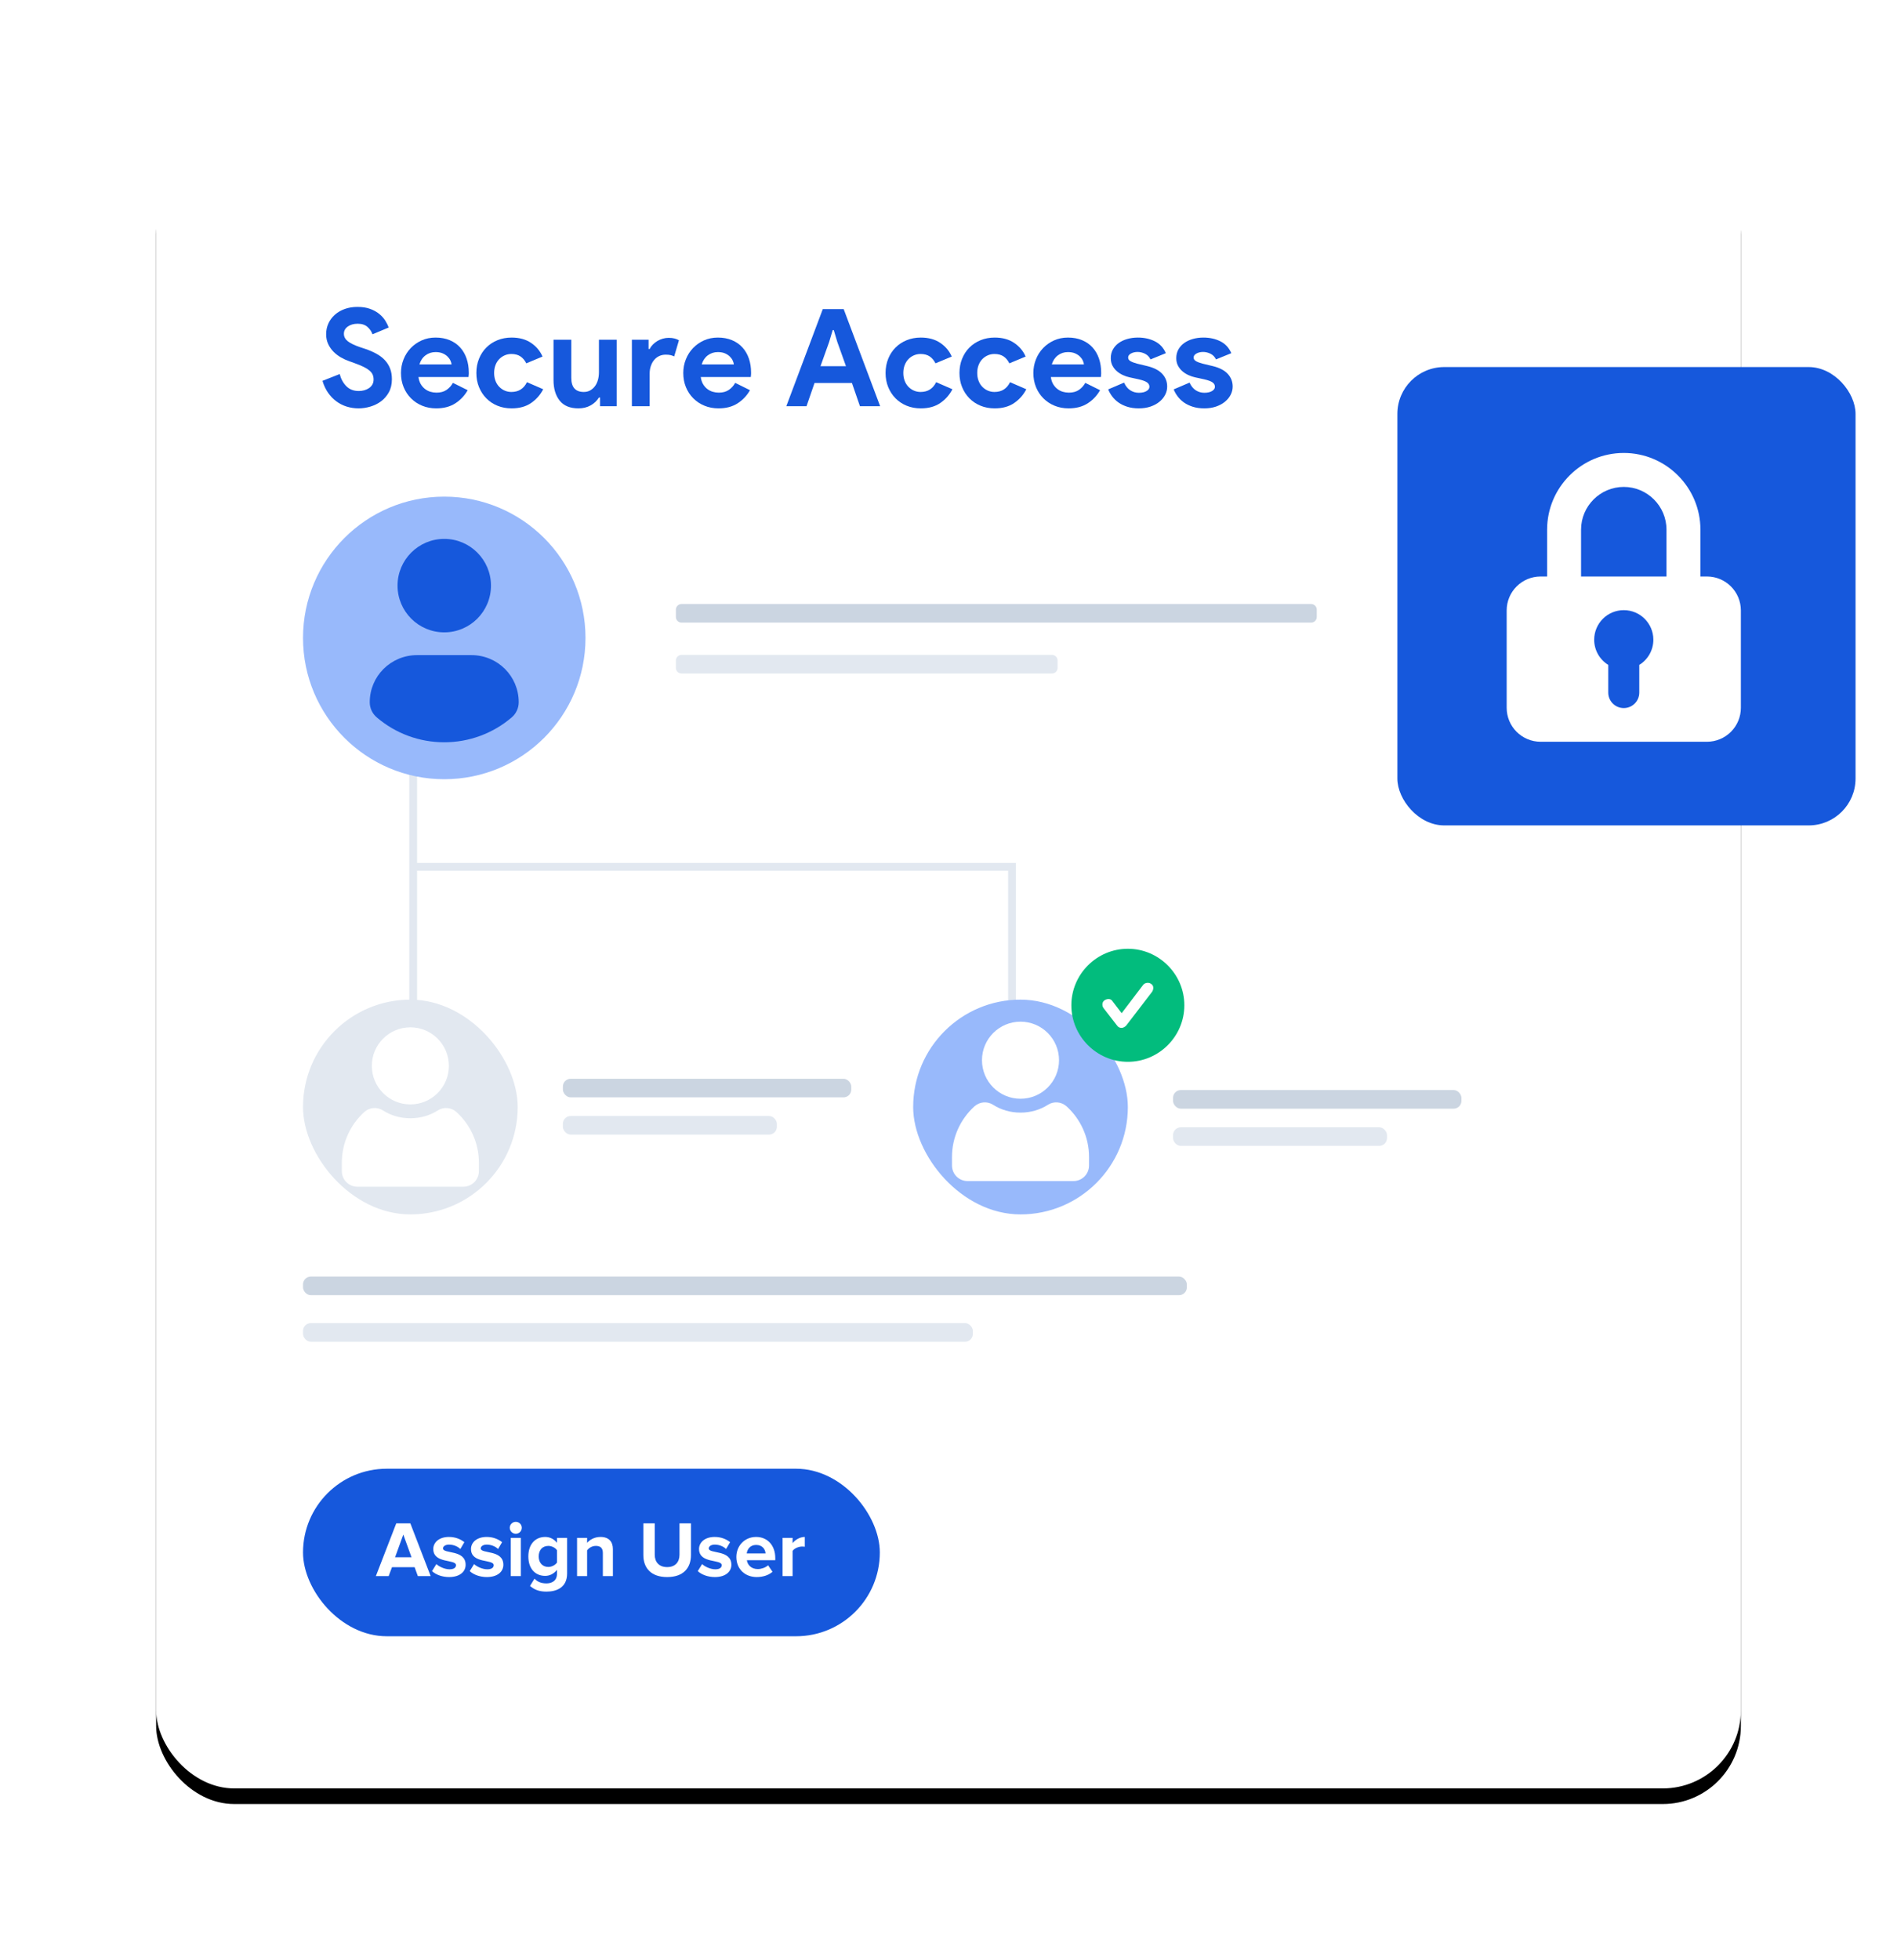 <?xml version="1.0" encoding="UTF-8"?>
<svg width="243px" height="251px" viewBox="0 0 243 251" version="1.1" xmlns="http://www.w3.org/2000/svg" xmlns:xlink="http://www.w3.org/1999/xlink">
    <title>Group 55</title>
    <defs>
        <rect id="path-1" x="0" y="0" width="203" height="211" rx="10"></rect>
        <filter x="-15.3%" y="-13.7%" width="130.5%" height="129.4%" filterUnits="objectBoundingBox" id="filter-2">
            <feOffset dx="0" dy="2" in="SourceAlpha" result="shadowOffsetOuter1"></feOffset>
            <feGaussianBlur stdDeviation="10" in="shadowOffsetOuter1" result="shadowBlurOuter1"></feGaussianBlur>
            <feColorMatrix values="0 0 0 0 0   0 0 0 0 0   0 0 0 0 0  0 0 0 0.14 0" type="matrix" in="shadowBlurOuter1"></feColorMatrix>
        </filter>
    </defs>
    <g id="Page-1" stroke="none" stroke-width="1" fill="none" fill-rule="evenodd">
        <g id="Clinical-Laboratory-Workflows" transform="translate(-1182, -8073)">
            <g id="Group-55" transform="translate(1202, 8091)">
                <g id="Rectangle">
                    <use fill="black" fill-opacity="1" filter="url(#filter-2)" xlink:href="#path-1"></use>
                    <use fill="#FFFFFF" fill-rule="evenodd" xlink:href="#path-1"></use>
                </g>
                <g id="Group-53" transform="translate(18.816, 21.299)">
                    <g id="Group-39">
                        <g id="Secure-Access" transform="translate(2.492, 0)" fill="#1658DC" fill-rule="nonzero">
                            <path d="M4.637,12.992 C4.105,12.992 3.595,12.916 3.109,12.766 C2.623,12.615 2.177,12.389 1.772,12.088 C1.366,11.787 1.013,11.42 0.712,10.986 C0.411,10.551 0.174,10.045 0,9.466 L2.206,8.597 C2.368,9.223 2.652,9.741 3.057,10.152 C3.462,10.563 3.995,10.768 4.655,10.768 C4.898,10.768 5.132,10.737 5.358,10.673 C5.584,10.609 5.787,10.517 5.966,10.395 C6.146,10.273 6.287,10.12 6.392,9.935 C6.496,9.749 6.548,9.535 6.548,9.292 C6.548,9.061 6.507,8.852 6.426,8.667 C6.345,8.482 6.209,8.308 6.018,8.146 C5.827,7.984 5.578,7.827 5.271,7.677 C4.964,7.526 4.585,7.37 4.134,7.208 L3.369,6.93 C3.034,6.814 2.695,6.658 2.353,6.461 C2.012,6.264 1.702,6.027 1.424,5.749 C1.146,5.471 0.918,5.144 0.738,4.768 C0.559,4.391 0.469,3.966 0.469,3.491 C0.469,3.005 0.564,2.55 0.756,2.128 C0.947,1.705 1.219,1.334 1.572,1.016 C1.925,0.698 2.348,0.449 2.84,0.269 C3.332,0.09 3.879,0 4.481,0 C5.106,0 5.648,0.084 6.105,0.252 C6.562,0.42 6.95,0.634 7.269,0.894 C7.587,1.155 7.845,1.442 8.042,1.754 C8.238,2.067 8.383,2.362 8.476,2.64 L6.409,3.508 C6.293,3.161 6.082,2.848 5.775,2.571 C5.468,2.293 5.048,2.154 4.516,2.154 C4.006,2.154 3.584,2.272 3.248,2.51 C2.912,2.747 2.744,3.057 2.744,3.439 C2.744,3.809 2.906,4.125 3.231,4.386 C3.555,4.646 4.07,4.898 4.776,5.141 L5.558,5.402 C6.056,5.575 6.51,5.775 6.921,6.001 C7.332,6.227 7.686,6.496 7.981,6.808 C8.276,7.121 8.502,7.477 8.658,7.877 C8.814,8.276 8.893,8.736 8.893,9.257 C8.893,9.906 8.762,10.464 8.502,10.933 C8.241,11.402 7.908,11.787 7.503,12.088 C7.098,12.389 6.641,12.615 6.131,12.766 C5.622,12.916 5.124,12.992 4.637,12.992 Z" id="Path"></path>
                            <path d="M18.602,10.664 C18.208,11.359 17.678,11.921 17.012,12.349 C16.347,12.777 15.533,12.992 14.572,12.992 C13.924,12.992 13.324,12.879 12.774,12.653 C12.224,12.427 11.747,12.112 11.342,11.706 C10.936,11.301 10.621,10.823 10.395,10.273 C10.169,9.723 10.056,9.118 10.056,8.458 C10.056,7.845 10.166,7.263 10.386,6.713 C10.606,6.163 10.913,5.682 11.307,5.271 C11.701,4.86 12.167,4.533 12.705,4.29 C13.243,4.047 13.837,3.925 14.485,3.925 C15.168,3.925 15.776,4.038 16.309,4.264 C16.842,4.49 17.287,4.802 17.646,5.202 C18.005,5.601 18.277,6.073 18.463,6.617 C18.648,7.162 18.741,7.752 18.741,8.389 C18.741,8.47 18.741,8.539 18.741,8.597 C18.729,8.667 18.723,8.731 18.723,8.788 C18.712,8.846 18.706,8.91 18.706,8.979 L12.297,8.979 C12.343,9.327 12.439,9.625 12.583,9.874 C12.728,10.123 12.908,10.331 13.122,10.499 C13.336,10.667 13.571,10.789 13.825,10.864 C14.08,10.939 14.341,10.977 14.607,10.977 C15.128,10.977 15.559,10.858 15.901,10.621 C16.242,10.383 16.512,10.085 16.708,9.726 L18.602,10.664 Z M16.535,7.364 C16.523,7.214 16.474,7.046 16.387,6.861 C16.3,6.675 16.173,6.502 16.005,6.339 C15.837,6.177 15.629,6.044 15.38,5.94 C15.131,5.836 14.833,5.784 14.485,5.784 C13.999,5.784 13.571,5.923 13.2,6.201 C12.829,6.478 12.569,6.866 12.418,7.364 L16.535,7.364 Z" id="Shape"></path>
                            <path d="M28.276,10.543 C27.905,11.261 27.387,11.848 26.721,12.306 C26.056,12.763 25.225,12.992 24.229,12.992 C23.569,12.992 22.964,12.879 22.414,12.653 C21.864,12.427 21.389,12.112 20.99,11.706 C20.59,11.301 20.278,10.823 20.052,10.273 C19.826,9.723 19.713,9.118 19.713,8.458 C19.713,7.798 19.826,7.191 20.052,6.635 C20.278,6.079 20.59,5.601 20.99,5.202 C21.389,4.802 21.864,4.49 22.414,4.264 C22.964,4.038 23.569,3.925 24.229,3.925 C25.213,3.925 26.041,4.151 26.713,4.603 C27.384,5.054 27.876,5.639 28.189,6.357 L26.105,7.225 C25.908,6.832 25.656,6.533 25.349,6.331 C25.042,6.128 24.657,6.027 24.194,6.027 C23.893,6.027 23.609,6.085 23.343,6.201 C23.077,6.316 22.842,6.478 22.64,6.687 C22.437,6.895 22.278,7.15 22.162,7.451 C22.046,7.752 21.988,8.088 21.988,8.458 C21.988,8.829 22.046,9.165 22.162,9.466 C22.278,9.767 22.437,10.022 22.64,10.23 C22.842,10.438 23.077,10.601 23.343,10.716 C23.609,10.832 23.893,10.89 24.194,10.89 C24.669,10.89 25.071,10.783 25.401,10.569 C25.731,10.354 25.995,10.045 26.192,9.639 L28.276,10.543 Z" id="Path"></path>
                            <path d="M35.553,11.602 L35.414,11.602 C35.148,12.031 34.789,12.369 34.337,12.618 C33.886,12.867 33.371,12.992 32.792,12.992 C31.715,12.992 30.913,12.662 30.386,12.002 C29.859,11.342 29.596,10.462 29.596,9.362 L29.596,4.203 L31.871,4.203 L31.871,9.084 C31.871,9.697 32.007,10.152 32.279,10.447 C32.551,10.742 32.948,10.89 33.469,10.89 C33.782,10.89 34.057,10.823 34.294,10.69 C34.531,10.557 34.734,10.378 34.902,10.152 C35.07,9.926 35.197,9.66 35.284,9.353 C35.371,9.046 35.414,8.719 35.414,8.372 L35.414,4.203 L37.689,4.203 L37.689,12.714 L35.553,12.714 L35.553,11.602 Z" id="Path"></path>
                            <path d="M39.635,4.203 L41.771,4.203 L41.771,5.384 L41.91,5.384 C42.014,5.176 42.153,4.985 42.327,4.811 C42.501,4.637 42.694,4.487 42.909,4.359 C43.123,4.232 43.354,4.134 43.603,4.064 C43.852,3.995 44.098,3.96 44.342,3.96 C44.643,3.96 44.9,3.989 45.114,4.047 C45.329,4.105 45.511,4.18 45.662,4.273 L45.054,6.339 C44.915,6.27 44.761,6.215 44.593,6.174 C44.426,6.134 44.22,6.114 43.977,6.114 C43.664,6.114 43.381,6.174 43.126,6.296 C42.871,6.418 42.654,6.588 42.474,6.808 C42.295,7.028 42.156,7.286 42.058,7.581 C41.959,7.877 41.91,8.198 41.91,8.545 L41.91,12.714 L39.635,12.714 L39.635,4.203 Z" id="Path"></path>
                            <path d="M54.763,10.664 C54.369,11.359 53.839,11.921 53.173,12.349 C52.508,12.777 51.694,12.992 50.733,12.992 C50.085,12.992 49.486,12.879 48.936,12.653 C48.386,12.427 47.908,12.112 47.503,11.706 C47.097,11.301 46.782,10.823 46.556,10.273 C46.33,9.723 46.217,9.118 46.217,8.458 C46.217,7.845 46.327,7.263 46.547,6.713 C46.767,6.163 47.074,5.682 47.468,5.271 C47.862,4.86 48.328,4.533 48.866,4.29 C49.404,4.047 49.998,3.925 50.646,3.925 C51.329,3.925 51.937,4.038 52.47,4.264 C53.003,4.49 53.448,4.802 53.807,5.202 C54.166,5.601 54.438,6.073 54.624,6.617 C54.809,7.162 54.902,7.752 54.902,8.389 C54.902,8.47 54.902,8.539 54.902,8.597 C54.89,8.667 54.884,8.731 54.884,8.788 C54.873,8.846 54.867,8.91 54.867,8.979 L48.458,8.979 C48.504,9.327 48.6,9.625 48.744,9.874 C48.889,10.123 49.069,10.331 49.283,10.499 C49.497,10.667 49.732,10.789 49.986,10.864 C50.241,10.939 50.502,10.977 50.768,10.977 C51.289,10.977 51.72,10.858 52.062,10.621 C52.403,10.383 52.673,10.085 52.869,9.726 L54.763,10.664 Z M52.696,7.364 C52.684,7.214 52.635,7.046 52.548,6.861 C52.461,6.675 52.334,6.502 52.166,6.339 C51.998,6.177 51.79,6.044 51.541,5.94 C51.292,5.836 50.994,5.784 50.646,5.784 C50.16,5.784 49.732,5.923 49.361,6.201 C48.991,6.478 48.73,6.866 48.579,7.364 L52.696,7.364 Z" id="Shape"></path>
                            <path d="M64.089,0.278 L66.764,0.278 L71.436,12.714 L68.848,12.714 L67.824,9.744 L63.03,9.744 L62.005,12.714 L59.417,12.714 L64.089,0.278 Z M67.059,7.59 L65.948,4.481 L65.496,2.97 L65.357,2.97 L64.906,4.481 L63.794,7.59 L67.059,7.59 Z" id="Shape"></path>
                            <path d="M80.694,10.543 C80.323,11.261 79.805,11.848 79.139,12.306 C78.473,12.763 77.643,12.992 76.647,12.992 C75.987,12.992 75.382,12.879 74.832,12.653 C74.282,12.427 73.807,12.112 73.408,11.706 C73.008,11.301 72.696,10.823 72.47,10.273 C72.244,9.723 72.131,9.118 72.131,8.458 C72.131,7.798 72.244,7.191 72.47,6.635 C72.696,6.079 73.008,5.601 73.408,5.202 C73.807,4.802 74.282,4.49 74.832,4.264 C75.382,4.038 75.987,3.925 76.647,3.925 C77.631,3.925 78.459,4.151 79.131,4.603 C79.802,5.054 80.294,5.639 80.607,6.357 L78.523,7.225 C78.326,6.832 78.074,6.533 77.767,6.331 C77.46,6.128 77.075,6.027 76.612,6.027 C76.311,6.027 76.027,6.085 75.761,6.201 C75.495,6.316 75.26,6.478 75.058,6.687 C74.855,6.895 74.696,7.15 74.58,7.451 C74.464,7.752 74.406,8.088 74.406,8.458 C74.406,8.829 74.464,9.165 74.58,9.466 C74.696,9.767 74.855,10.022 75.058,10.23 C75.26,10.438 75.495,10.601 75.761,10.716 C76.027,10.832 76.311,10.89 76.612,10.89 C77.087,10.89 77.489,10.783 77.819,10.569 C78.149,10.354 78.413,10.045 78.609,9.639 L80.694,10.543 Z" id="Path"></path>
                            <path d="M90.159,10.543 C89.789,11.261 89.271,11.848 88.605,12.306 C87.939,12.763 87.108,12.992 86.113,12.992 C85.453,12.992 84.848,12.879 84.298,12.653 C83.748,12.427 83.273,12.112 82.873,11.706 C82.474,11.301 82.161,10.823 81.936,10.273 C81.71,9.723 81.597,9.118 81.597,8.458 C81.597,7.798 81.71,7.191 81.936,6.635 C82.161,6.079 82.474,5.601 82.873,5.202 C83.273,4.802 83.748,4.49 84.298,4.264 C84.848,4.038 85.453,3.925 86.113,3.925 C87.097,3.925 87.925,4.151 88.596,4.603 C89.268,5.054 89.76,5.639 90.073,6.357 L87.988,7.225 C87.792,6.832 87.54,6.533 87.233,6.331 C86.926,6.128 86.541,6.027 86.078,6.027 C85.777,6.027 85.493,6.085 85.227,6.201 C84.961,6.316 84.726,6.478 84.523,6.687 C84.321,6.895 84.162,7.15 84.046,7.451 C83.93,7.752 83.872,8.088 83.872,8.458 C83.872,8.829 83.93,9.165 84.046,9.466 C84.162,9.767 84.321,10.022 84.523,10.23 C84.726,10.438 84.961,10.601 85.227,10.716 C85.493,10.832 85.777,10.89 86.078,10.89 C86.553,10.89 86.955,10.783 87.285,10.569 C87.615,10.354 87.878,10.045 88.075,9.639 L90.159,10.543 Z" id="Path"></path>
                            <path d="M99.608,10.664 C99.214,11.359 98.684,11.921 98.019,12.349 C97.353,12.777 96.539,12.992 95.578,12.992 C94.93,12.992 94.331,12.879 93.781,12.653 C93.231,12.427 92.753,12.112 92.348,11.706 C91.943,11.301 91.627,10.823 91.401,10.273 C91.176,9.723 91.063,9.118 91.063,8.458 C91.063,7.845 91.173,7.263 91.393,6.713 C91.613,6.163 91.919,5.682 92.313,5.271 C92.707,4.86 93.173,4.533 93.711,4.29 C94.25,4.047 94.843,3.925 95.492,3.925 C96.175,3.925 96.783,4.038 97.315,4.264 C97.848,4.49 98.294,4.802 98.653,5.202 C99.012,5.601 99.284,6.073 99.469,6.617 C99.654,7.162 99.747,7.752 99.747,8.389 C99.747,8.47 99.747,8.539 99.747,8.597 C99.735,8.667 99.729,8.731 99.729,8.788 C99.718,8.846 99.712,8.91 99.712,8.979 L93.303,8.979 C93.349,9.327 93.445,9.625 93.59,9.874 C93.734,10.123 93.914,10.331 94.128,10.499 C94.342,10.667 94.577,10.789 94.832,10.864 C95.086,10.939 95.347,10.977 95.613,10.977 C96.134,10.977 96.566,10.858 96.907,10.621 C97.249,10.383 97.518,10.085 97.715,9.726 L99.608,10.664 Z M97.541,7.364 C97.529,7.214 97.48,7.046 97.393,6.861 C97.307,6.675 97.179,6.502 97.011,6.339 C96.843,6.177 96.635,6.044 96.386,5.94 C96.137,5.836 95.839,5.784 95.492,5.784 C95.005,5.784 94.577,5.923 94.206,6.201 C93.836,6.478 93.575,6.866 93.425,7.364 L97.541,7.364 Z" id="Shape"></path>
                            <path d="M104.575,12.992 C104.019,12.992 103.524,12.922 103.09,12.783 C102.656,12.644 102.28,12.462 101.961,12.236 C101.643,12.01 101.374,11.75 101.154,11.454 C100.934,11.159 100.766,10.861 100.65,10.56 L102.682,9.692 C102.879,10.132 103.142,10.459 103.472,10.673 C103.802,10.887 104.17,10.994 104.575,10.994 C104.992,10.994 105.322,10.919 105.565,10.768 C105.808,10.618 105.93,10.438 105.93,10.23 C105.93,9.998 105.829,9.81 105.626,9.666 C105.423,9.521 105.073,9.391 104.575,9.275 L103.377,9.014 C103.111,8.956 102.836,8.864 102.552,8.736 C102.268,8.609 102.011,8.447 101.779,8.25 C101.547,8.053 101.356,7.816 101.206,7.538 C101.055,7.26 100.98,6.936 100.98,6.565 C100.98,6.148 101.07,5.778 101.249,5.454 C101.429,5.129 101.675,4.854 101.987,4.629 C102.3,4.403 102.668,4.229 103.09,4.108 C103.513,3.986 103.967,3.925 104.454,3.925 C105.264,3.925 105.988,4.084 106.625,4.403 C107.262,4.721 107.731,5.228 108.032,5.923 L106.069,6.722 C105.907,6.386 105.669,6.143 105.357,5.992 C105.044,5.842 104.732,5.766 104.419,5.766 C104.095,5.766 103.811,5.833 103.568,5.966 C103.325,6.099 103.203,6.27 103.203,6.478 C103.203,6.675 103.304,6.832 103.507,6.947 C103.71,7.063 103.985,7.167 104.332,7.26 L105.635,7.573 C106.503,7.781 107.149,8.114 107.571,8.571 C107.994,9.029 108.205,9.57 108.205,10.195 C108.205,10.566 108.118,10.919 107.945,11.255 C107.771,11.591 107.525,11.889 107.207,12.149 C106.888,12.41 106.506,12.615 106.06,12.766 C105.614,12.916 105.119,12.992 104.575,12.992 Z" id="Path"></path>
                            <path d="M112.964,12.992 C112.408,12.992 111.913,12.922 111.479,12.783 C111.045,12.644 110.669,12.462 110.35,12.236 C110.032,12.01 109.763,11.75 109.543,11.454 C109.323,11.159 109.155,10.861 109.039,10.56 L111.071,9.692 C111.268,10.132 111.531,10.459 111.861,10.673 C112.191,10.887 112.559,10.994 112.964,10.994 C113.381,10.994 113.711,10.919 113.954,10.768 C114.197,10.618 114.319,10.438 114.319,10.23 C114.319,9.998 114.218,9.81 114.015,9.666 C113.812,9.521 113.462,9.391 112.964,9.275 L111.766,9.014 C111.499,8.956 111.224,8.864 110.941,8.736 C110.657,8.609 110.399,8.447 110.168,8.25 C109.936,8.053 109.745,7.816 109.595,7.538 C109.444,7.26 109.369,6.936 109.369,6.565 C109.369,6.148 109.459,5.778 109.638,5.454 C109.818,5.129 110.064,4.854 110.376,4.629 C110.689,4.403 111.057,4.229 111.479,4.108 C111.902,3.986 112.356,3.925 112.843,3.925 C113.653,3.925 114.377,4.084 115.014,4.403 C115.651,4.721 116.119,5.228 116.421,5.923 L114.458,6.722 C114.296,6.386 114.058,6.143 113.746,5.992 C113.433,5.842 113.121,5.766 112.808,5.766 C112.484,5.766 112.2,5.833 111.957,5.966 C111.714,6.099 111.592,6.27 111.592,6.478 C111.592,6.675 111.693,6.832 111.896,6.947 C112.099,7.063 112.374,7.167 112.721,7.26 L114.024,7.573 C114.892,7.781 115.538,8.114 115.96,8.571 C116.383,9.029 116.594,9.57 116.594,10.195 C116.594,10.566 116.507,10.919 116.334,11.255 C116.16,11.591 115.914,11.889 115.596,12.149 C115.277,12.41 114.895,12.615 114.449,12.766 C114.003,12.916 113.508,12.992 112.964,12.992 Z" id="Path"></path>
                        </g>
                        <g id="Group-54" transform="translate(47.763, 38.043)" fill-rule="nonzero">
                            <path d="M0.724,0 L81.371,0 C81.77,0 82.094,0.324 82.094,0.724 L82.094,1.66 C82.094,2.059 81.77,2.383 81.371,2.383 L0.724,2.383 C0.324,2.383 2.0146208e-22,2.059 2.0146208e-22,1.66 L2.0146208e-22,0.724 C2.0146208e-22,0.324 0.324,0 0.724,0 Z" id="Rectangle" fill="#CBD5E1"></path>
                            <path d="M0.724,6.513 L48.172,6.513 C48.571,6.513 48.895,6.837 48.895,7.237 L48.895,8.173 C48.895,8.573 48.571,8.897 48.172,8.897 L0.724,8.897 C0.324,8.897 2.0146208e-22,8.573 2.0146208e-22,8.173 L2.0146208e-22,7.237 C2.0146208e-22,6.837 0.324,6.513 0.724,6.513 Z" id="Rectangle" fill="#E2E8F0"></path>
                        </g>
                        <g id="Group-61" transform="translate(33.289, 98.832)" fill-rule="nonzero">
                            <rect id="Rectangle" fill="#CBD5E1" x="0" y="0" width="36.943" height="2.383" rx="1"></rect>
                            <rect id="Rectangle" fill="#E2E8F0" x="0" y="4.767" width="27.409" height="2.383" rx="1"></rect>
                        </g>
                        <g id="Group-61-Copy" transform="translate(111.447, 100.279)" fill-rule="nonzero">
                            <rect id="Rectangle" fill="#CBD5E1" x="0" y="0" width="36.943" height="2.383" rx="1"></rect>
                            <rect id="Rectangle" fill="#E2E8F0" x="0" y="4.767" width="27.409" height="2.383" rx="1"></rect>
                        </g>
                        <rect id="Rectangle" fill="#1658DC" fill-rule="nonzero" x="0" y="148.766" width="73.886" height="21.451" rx="10.725"></rect>
                        <g id="Assign-User" transform="translate(9.33, 155.566)" fill="#FFFFFF" fill-rule="nonzero">
                            <path d="M7.021,6.95 L4.417,0.193 L2.614,0.193 L0,6.95 L1.641,6.95 L2.067,5.805 L4.964,5.805 L5.38,6.95 L7.021,6.95 Z M4.569,4.539 L2.462,4.539 L3.516,1.631 L4.569,4.539 Z" id="Shape"></path>
                            <path d="M9.382,7.072 C10.739,7.072 11.499,6.393 11.499,5.501 C11.499,3.526 8.602,4.134 8.602,3.404 C8.602,3.131 8.906,2.918 9.372,2.918 C9.969,2.918 10.527,3.171 10.821,3.485 L11.337,2.604 C10.851,2.219 10.192,1.935 9.362,1.935 C8.075,1.935 7.356,2.654 7.356,3.475 C7.356,5.4 10.263,4.742 10.263,5.552 C10.263,5.856 10,6.079 9.443,6.079 C8.835,6.079 8.105,5.745 7.751,5.41 L7.193,6.312 C7.71,6.788 8.531,7.072 9.382,7.072 Z" id="Path"></path>
                            <path d="M14.215,7.072 C15.572,7.072 16.332,6.393 16.332,5.501 C16.332,3.526 13.434,4.134 13.434,3.404 C13.434,3.131 13.738,2.918 14.204,2.918 C14.802,2.918 15.359,3.171 15.653,3.485 L16.17,2.604 C15.684,2.219 15.025,1.935 14.194,1.935 C12.908,1.935 12.188,2.654 12.188,3.475 C12.188,5.4 15.096,4.742 15.096,5.552 C15.096,5.856 14.833,6.079 14.275,6.079 C13.668,6.079 12.938,5.745 12.583,5.41 L12.026,6.312 C12.543,6.788 13.364,7.072 14.215,7.072 Z" id="Path"></path>
                            <path d="M17.923,1.53 C18.348,1.53 18.693,1.185 18.693,0.76 C18.693,0.334 18.348,0 17.923,0 C17.507,0 17.153,0.334 17.153,0.76 C17.153,1.185 17.507,1.53 17.923,1.53 Z M18.571,6.95 L18.571,2.057 L17.284,2.057 L17.284,6.95 L18.571,6.95 Z" id="Shape"></path>
                            <path d="M21.854,8.936 C23.059,8.936 24.498,8.48 24.498,6.616 L24.498,2.057 L23.201,2.057 L23.201,2.685 C22.806,2.188 22.279,1.935 21.692,1.935 C20.456,1.935 19.534,2.827 19.534,4.428 C19.534,6.059 20.466,6.92 21.692,6.92 C22.289,6.92 22.816,6.636 23.201,6.15 L23.201,6.646 C23.201,7.609 22.472,7.882 21.854,7.882 C21.236,7.882 20.719,7.71 20.324,7.274 L19.746,8.207 C20.364,8.744 21.013,8.936 21.854,8.936 Z M22.097,5.775 C21.367,5.775 20.861,5.268 20.861,4.428 C20.861,3.587 21.367,3.08 22.097,3.08 C22.523,3.08 22.989,3.313 23.201,3.637 L23.201,5.218 C22.989,5.532 22.523,5.775 22.097,5.775 Z" id="Shape"></path>
                            <path d="M30.364,6.95 L30.364,3.495 C30.364,2.543 29.848,1.935 28.774,1.935 C27.973,1.935 27.376,2.32 27.061,2.695 L27.061,2.057 L25.775,2.057 L25.775,6.95 L27.061,6.95 L27.061,3.658 C27.274,3.364 27.669,3.08 28.176,3.08 C28.723,3.08 29.078,3.313 29.078,3.992 L29.078,6.95 L30.364,6.95 Z" id="Path"></path>
                            <path d="M37.315,7.072 C39.371,7.072 40.364,5.927 40.364,4.245 L40.364,0.193 L38.895,0.193 L38.895,4.205 C38.895,5.147 38.358,5.795 37.315,5.795 C36.271,5.795 35.724,5.147 35.724,4.205 L35.724,0.193 L34.265,0.193 L34.265,4.255 C34.265,5.917 35.258,7.072 37.315,7.072 Z" id="Path"></path>
                            <path d="M43.424,7.072 C44.782,7.072 45.541,6.393 45.541,5.501 C45.541,3.526 42.644,4.134 42.644,3.404 C42.644,3.131 42.948,2.918 43.414,2.918 C44.012,2.918 44.569,3.171 44.863,3.485 L45.379,2.604 C44.893,2.219 44.234,1.935 43.404,1.935 C42.117,1.935 41.398,2.654 41.398,3.475 C41.398,5.4 44.305,4.742 44.305,5.552 C44.305,5.856 44.042,6.079 43.485,6.079 C42.877,6.079 42.147,5.745 41.793,5.41 L41.236,6.312 C41.752,6.788 42.573,7.072 43.424,7.072 Z" id="Path"></path>
                            <path d="M48.794,7.072 C49.554,7.072 50.324,6.839 50.81,6.393 L50.242,5.562 C49.928,5.866 49.351,6.049 48.936,6.049 C48.105,6.049 47.608,5.532 47.527,4.914 L51.164,4.914 L51.164,4.63 C51.164,3.029 50.172,1.935 48.713,1.935 C47.223,1.935 46.18,3.08 46.18,4.498 C46.18,6.069 47.304,7.072 48.794,7.072 Z M49.918,4.043 L47.507,4.043 C47.568,3.556 47.912,2.958 48.713,2.958 C49.564,2.958 49.888,3.576 49.918,4.043 Z" id="Shape"></path>
                            <path d="M53.383,6.95 L53.383,3.718 C53.596,3.404 54.163,3.161 54.589,3.161 C54.731,3.161 54.852,3.171 54.944,3.191 L54.944,1.935 C54.336,1.935 53.728,2.29 53.383,2.725 L53.383,2.057 L52.097,2.057 L52.097,6.95 L53.383,6.95 Z" id="Path"></path>
                        </g>
                        <path d="M14.112,57.22 C14.112,69.507 14.112,77.709 14.112,81.826 C14.112,91.233 14.112,95.937 14.112,95.937" id="Path-7" stroke="#E2E8F0"></path>
                        <polyline id="Path-23" stroke="#E2E8F0" points="90.822 91.595 90.822 71.694 14.112 71.694"></polyline>
                        <g id="Group" transform="translate(0, 24.293)" fill-rule="nonzero">
                            <g id="Group-60">
                                <path d="M18.092,0 C8.101,0 0,8.1 0,18.092 C0,28.084 8.1,36.184 18.092,36.184 C28.085,36.184 36.184,28.084 36.184,18.092 C36.184,8.1 28.085,0 18.092,0 Z" id="Path" fill="#98B9FB"></path>
                                <path d="M18.092,5.41 C21.397,5.41 24.076,8.089 24.077,11.394 C24.077,14.699 21.398,17.378 18.093,17.378 C14.788,17.379 12.109,14.7 12.108,11.394 C12.108,8.089 14.787,5.41 18.092,5.41 L18.092,5.41 Z" id="Path" fill="#1658DC"></path>
                                <path d="M18.088,31.454 C14.918,31.457 11.851,30.327 9.442,28.265 C8.874,27.781 8.547,27.073 8.547,26.327 C8.547,22.976 11.259,20.294 14.611,20.294 L21.574,20.294 C24.927,20.294 27.629,22.976 27.629,26.327 C27.63,27.073 27.303,27.781 26.735,28.265 C24.326,30.327 21.259,31.458 18.088,31.454 L18.088,31.454 Z" id="Path" fill="#1658DC"></path>
                            </g>
                        </g>
                        <g id="Group" transform="translate(0, 88.701)" fill-rule="nonzero">
                            <rect id="Rectangle" fill="#E2E8F0" x="0" y="0" width="27.5" height="27.5" rx="13.75"></rect>
                            <g transform="translate(4.971, 3.545)" fill="#FFFFFF">
                                <path d="M8.779,11.645 C10.096,11.645 11.31,11.272 12.285,10.645 C13.035,10.162 14.021,10.245 14.681,10.845 C16.452,12.453 17.562,14.776 17.559,17.357 L17.557,18.421 C17.555,19.52 16.663,20.41 15.564,20.41 L1.995,20.41 C0.895,20.41 0.004,19.52 0.002,18.421 L-1.4336601e-16,17.357 C-0.004,14.776 1.106,12.454 2.877,10.845 C3.537,10.245 4.524,10.162 5.274,10.645 C6.248,11.272 7.463,11.645 8.78,11.645 L8.779,11.645 Z" id="Path"></path>
                                <circle id="Oval" cx="8.779" cy="4.935" r="4.935"></circle>
                            </g>
                        </g>
                        <g id="Group-Copy-2" transform="translate(78.158, 88.701)" fill-rule="nonzero">
                            <rect id="Rectangle" fill="#98B9FB" x="0" y="0" width="27.5" height="27.5" rx="13.75"></rect>
                            <g id="Group" transform="translate(4.971, 2.821)" fill="#FFFFFF">
                                <path d="M8.779,11.645 C10.096,11.645 11.31,11.272 12.285,10.645 C13.035,10.162 14.021,10.245 14.681,10.845 C16.452,12.453 17.562,14.776 17.559,17.357 L17.557,18.421 C17.555,19.52 16.663,20.41 15.564,20.41 L1.995,20.41 C0.895,20.41 0.004,19.52 0.002,18.421 L6.16062777e-16,17.357 C-0.004,14.776 1.106,12.454 2.877,10.845 C3.537,10.245 4.524,10.162 5.274,10.645 C6.248,11.272 7.463,11.645 8.78,11.645 L8.779,11.645 Z" id="Path"></path>
                                <circle id="Oval" cx="8.779" cy="4.935" r="4.935"></circle>
                            </g>
                        </g>
                        <g id="Group-62" transform="translate(98.421, 82.187)" fill-rule="nonzero">
                            <path d="M7.237,0 C3.257,0 0,3.257 0,7.237 C0,11.217 3.257,14.474 7.237,14.474 C11.217,14.474 14.474,11.217 14.474,7.237 C14.474,3.257 11.217,0 7.237,0 Z" id="Path" fill="#02BC7D"></path>
                            <path d="M10.349,5.5 L7.02,9.842 C6.875,9.987 6.658,10.132 6.441,10.132 C6.224,10.132 6.007,10.059 5.862,9.842 L4.125,7.599 C3.908,7.309 3.908,6.803 4.27,6.586 C4.632,6.368 5.066,6.368 5.283,6.73 L6.441,8.25 L9.191,4.632 C9.408,4.342 9.914,4.27 10.204,4.487 C10.566,4.704 10.566,5.138 10.349,5.5 L10.349,5.5 Z" id="Path" fill="#FFFFFF"></path>
                        </g>
                        <g id="Group-64" transform="translate(0, 124.161)" fill-rule="nonzero">
                            <rect id="Rectangle" fill="#CBD5E1" x="0" y="0" width="113.213" height="2.383" rx="1"></rect>
                            <rect id="Rectangle" fill="#E2E8F0" x="0" y="5.959" width="85.803" height="2.383" rx="1"></rect>
                        </g>
                    </g>
                    <g id="path-9-link" transform="translate(140.184, 7.701)" fill="#1658DC">
                        <rect id="path-9" x="0" y="0" width="58.69" height="58.69" rx="6"></rect>
                    </g>
                    <path d="M179.838,34.519 L179.004,34.519 L179.004,28.521 C179.004,23.106 174.599,18.701 169.184,18.701 C163.77,18.701 159.364,23.106 159.364,28.521 L159.364,34.519 L158.531,34.519 C156.13,34.519 154.185,36.465 154.184,38.865 L154.184,51.331 C154.184,52.484 154.641,53.591 155.456,54.406 C156.272,55.222 157.377,55.681 158.531,55.681 L179.838,55.681 C180.991,55.681 182.097,55.222 182.912,54.406 C183.727,53.591 184.185,52.484 184.184,51.331 L184.184,38.865 C184.184,36.465 182.238,34.519 179.838,34.519 L179.838,34.519 Z M171.17,45.838 L171.17,49.382 C171.17,50.479 170.281,51.368 169.184,51.368 C168.087,51.368 167.198,50.479 167.198,49.382 L167.198,45.838 C166.077,45.152 165.394,43.932 165.395,42.618 C165.395,40.525 167.091,38.829 169.184,38.829 C171.277,38.829 172.974,40.525 172.974,42.618 C172.974,43.932 172.291,45.152 171.17,45.838 L171.17,45.838 Z M174.656,34.52 L163.713,34.52 L163.713,28.521 C163.713,25.504 166.167,23.049 169.184,23.049 C172.201,23.049 174.656,25.504 174.656,28.521 L174.656,34.52 Z" id="Shape" fill="#FFFFFF" fill-rule="nonzero"></path>
                </g>
            </g>
        </g>
    </g>
</svg>